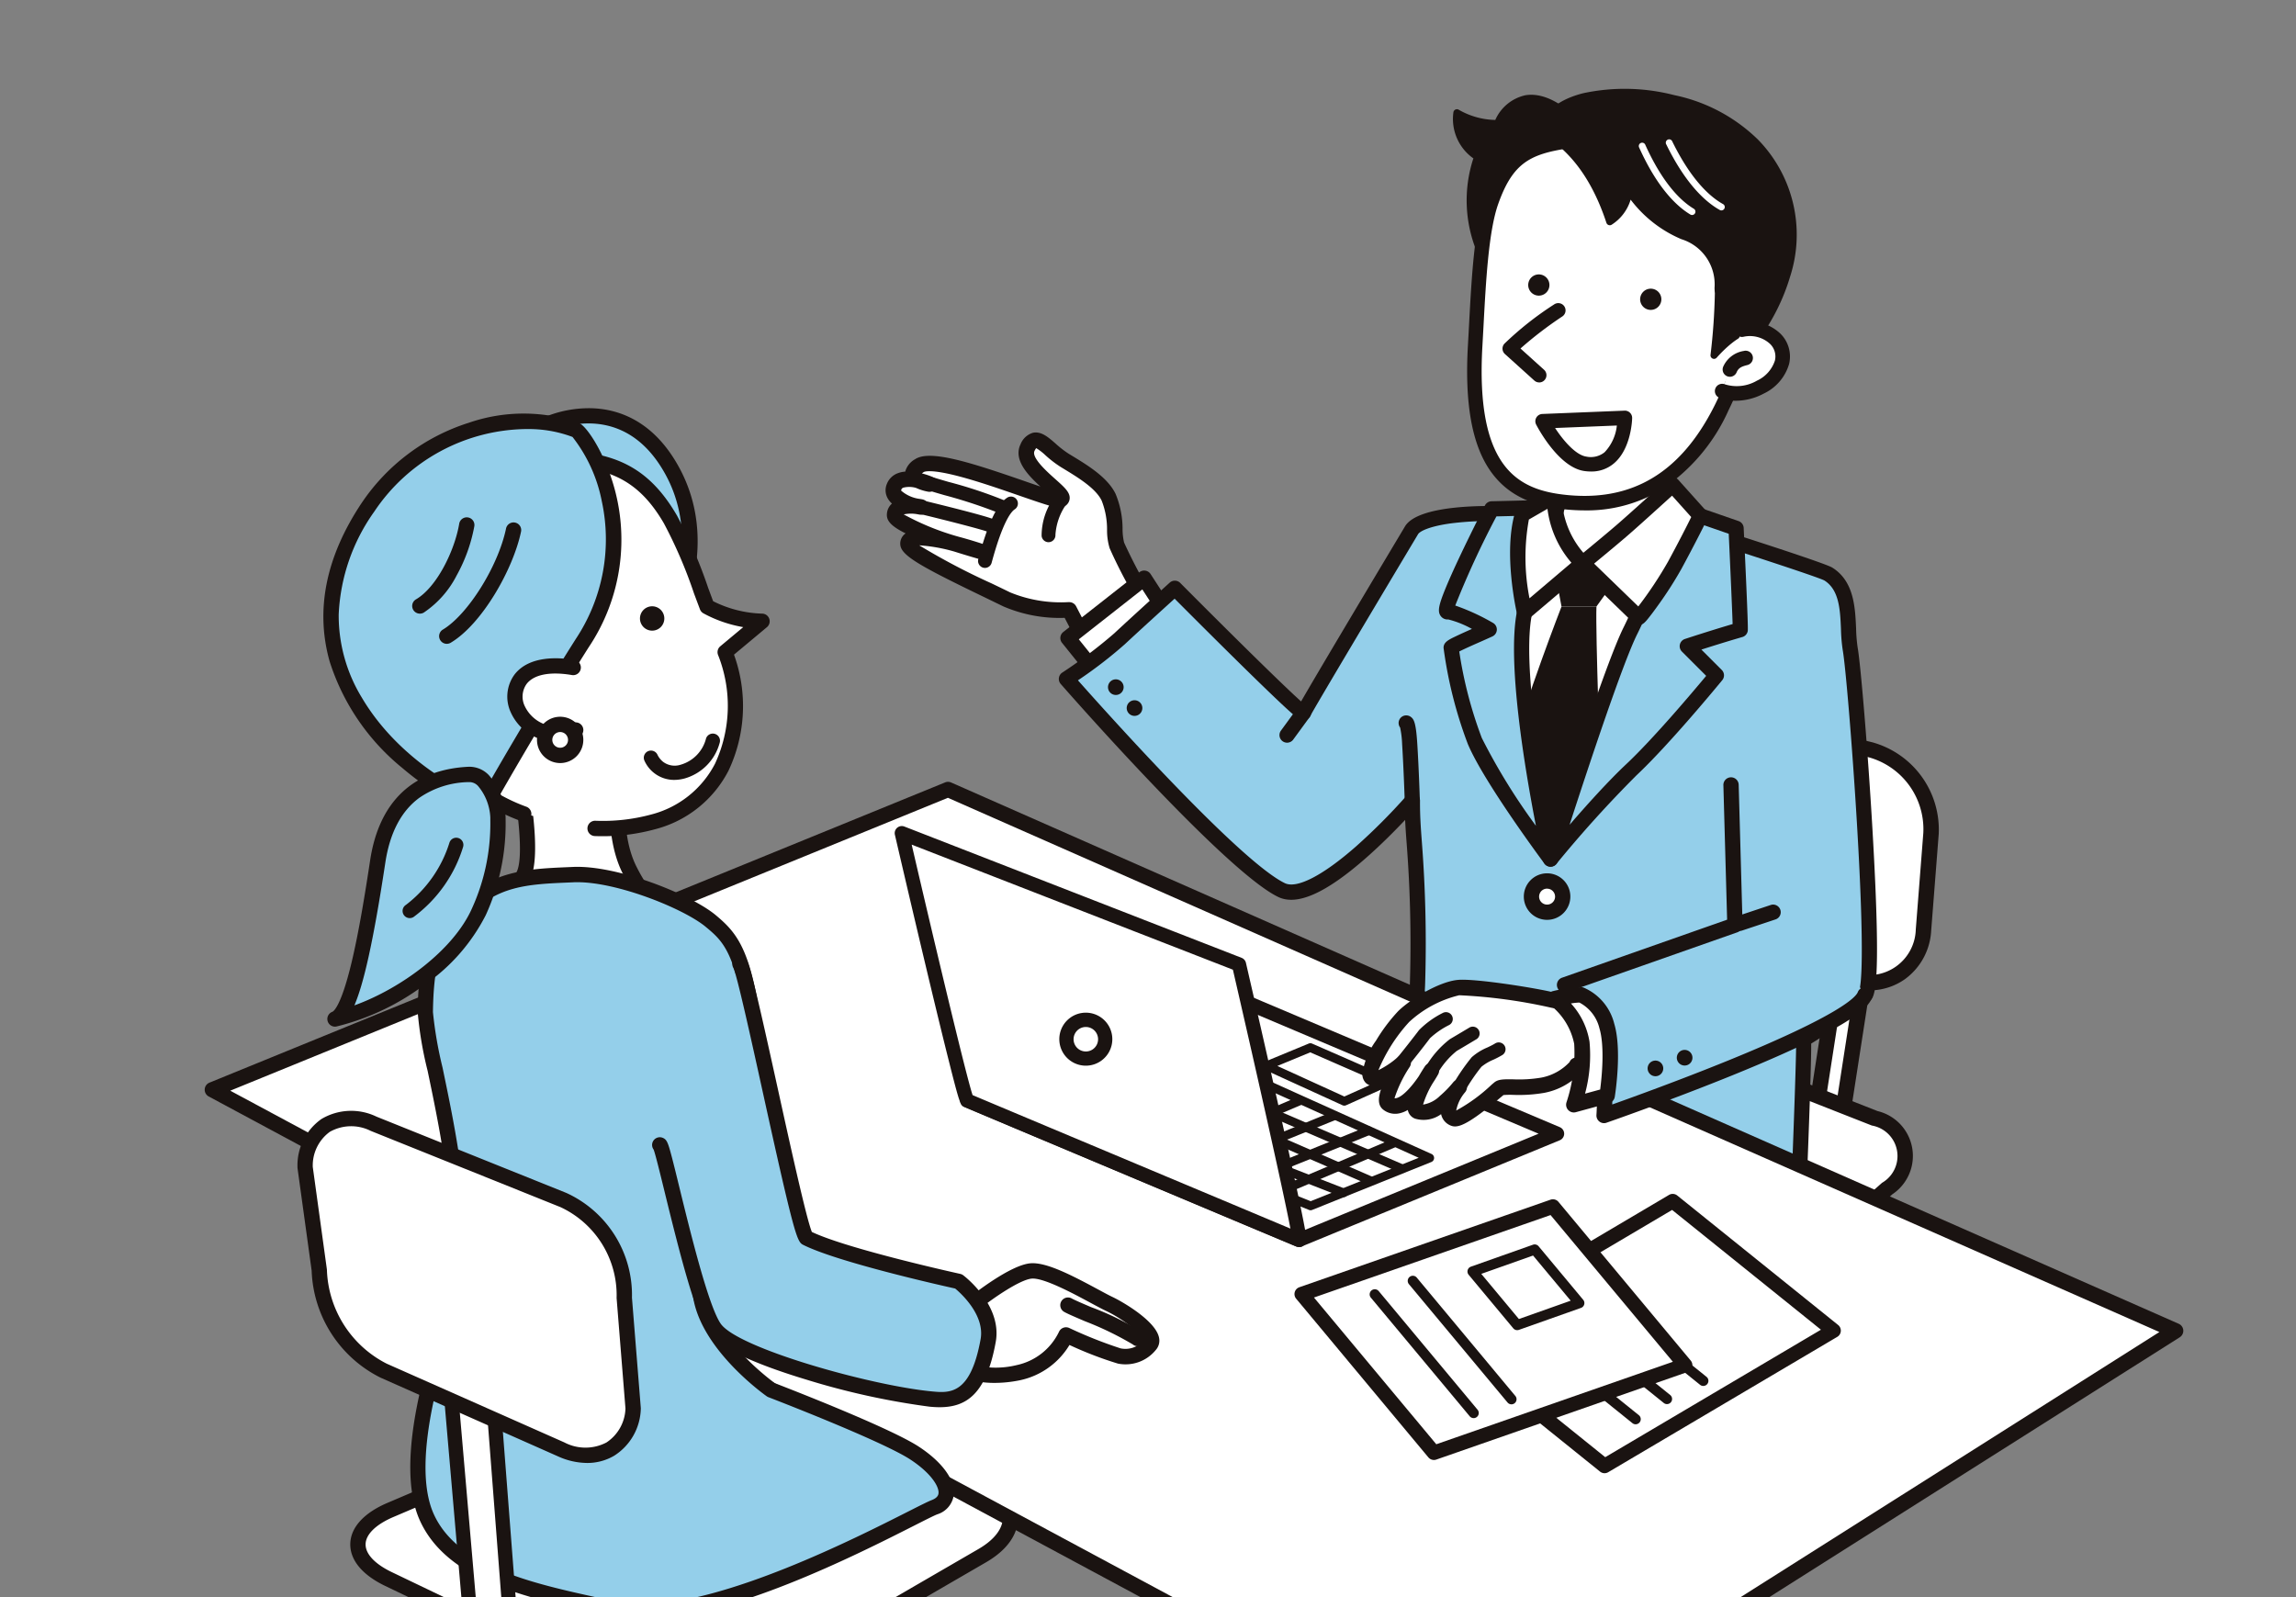 <svg xmlns="http://www.w3.org/2000/svg" xmlns:xlink="http://www.w3.org/1999/xlink" width="230" height="160" viewBox="0 0 230 160">
  <rect x="0" y="0" width="230" height="160" fill="#808080" stroke="none"/>
  <defs>
    <clipPath id="clip-path">
      <rect id="長方形_366" data-name="長方形 366" width="230" height="160" transform="translate(73 3943)" fill="#fff" stroke="#ea5252" stroke-width="1"/>
    </clipPath>
  </defs>
  <g id="img_elect_1" transform="translate(-73 -3943)" clip-path="url(#clip-path)">
    <g id="グループ_1318" data-name="グループ 1318">
      <path id="パス_19977" data-name="パス 19977" d="M195.009,1106.976c-3.932,2.28-10.54,2.518-14.684.53l-22.812-10.946c-4.144-1.988-4.055-5.1.2-6.913l26.588-11.34a21.431,21.431,0,0,1,15.307.256l16.97,7.962c4.166,1.955,4.357,5.419.425,7.7Z" transform="translate(-45.606 3004.622)" fill="#fff"/>
      <path id="パス_19978" data-name="パス 19978" d="M181.8,1104.429a16.628,16.628,0,0,1-7.031-1.418l-22.812-10.946c-2.284-1.1-3.521-2.593-3.486-4.217s1.355-3.089,3.714-4.095l26.588-11.34a22.259,22.259,0,0,1,15.934.267l16.969,7.962c3.109,1.459,3.647,3.4,3.692,4.424.044,1.011-.314,2.957-3.207,4.635l-21.993,12.752A17.221,17.221,0,0,1,181.8,1104.429Zm4.545-31.82a18.436,18.436,0,0,0-6.969,1.217l-26.588,11.34c-1.746.745-2.76,1.735-2.782,2.717s.932,1.991,2.615,2.8l22.812,10.946c3.886,1.864,10.281,1.634,13.966-.5l21.993-12.752c1.626-.943,2.493-2.093,2.444-3.24s-1.074-2.286-2.81-3.1l-16.969-7.962A18.972,18.972,0,0,0,186.344,1072.609Zm3.439,29.18h0Z" transform="translate(-40.382 3009.809)" fill="#1a1311"/>
      <path id="パス_19979" data-name="パス 19979" d="M600.526,358.351a52.326,52.326,0,0,1-5.022-8.709c-.359-.913,0-3.127-.825-4.827-.742-1.531-2.784-2.709-4.4-3.693-1.8-1.1-2.84-3.111-3.722-1.276-.982,2.042,4.5,4.875,3.261,5.222-.866.243-12.16-4.712-14.1-3.413s1.019,1.848,1.019,1.848-2.948-1.266-3.549.269,2.687,2.026,2.687,2.026-2.551-.525-2.634.752,8.614,3.7,8.614,3.7-7.44-2.525-7.272-.733c.089.95,6.013,3.643,9.88,5.534a14.086,14.086,0,0,0,6.272,1.05l2.693,5.207Z" transform="translate(-410.625 3647.997)" fill="#fff"/>
      <path id="パス_19980" data-name="パス 19980" d="M588.144,356.8a.775.775,0,0,1-.689-.419l-2.465-4.767a14.254,14.254,0,0,1-6.151-1.15c-.58-.283-1.206-.585-1.852-.9-6.464-3.114-8.358-4.182-8.46-5.262a1.234,1.234,0,0,1,.464-1.1q.033-.026.068-.05c-1.563-.766-1.916-1.329-1.876-1.934a1.5,1.5,0,0,1,.508-1.052,2.037,2.037,0,0,1-.413-.5,1.638,1.638,0,0,1-.1-1.462,1.862,1.862,0,0,1,1.041-1.058,2.59,2.59,0,0,1,.8-.181,2.04,2.04,0,0,1,.983-1.239c1.477-.99,5.485.285,10.986,2.194.521.181,1.067.37,1.57.54-1.3-1.189-2.725-2.7-1.987-4.235a1.936,1.936,0,0,1,1.245-1.153c.826-.17,1.523.436,2.26,1.079a10,10,0,0,0,1.32,1.024l.261.159c1.618.982,3.631,2.2,4.434,3.858a9.155,9.155,0,0,1,.7,3.55,5.867,5.867,0,0,0,.154,1.332,54.183,54.183,0,0,0,4.816,8.413.776.776,0,0,1-.217,1.3l-7.1,2.956A.774.774,0,0,1,588.144,356.8Zm-2.693-6.759a.776.776,0,0,1,.689.419l2.365,4.573,5.511-2.3c-.652-.956-1.476-2.337-1.791-2.871a47.022,47.022,0,0,1-2.729-5.223,6.166,6.166,0,0,1-.259-1.817,7.839,7.839,0,0,0-.542-2.956c-.6-1.243-2.4-2.333-3.842-3.209l-.263-.16a11.231,11.231,0,0,1-1.532-1.179,5.612,5.612,0,0,0-.917-.707,1.381,1.381,0,0,0-.171.284c-.323.672,1.253,2.078,2.1,2.834.971.867,1.557,1.39,1.4,2.083a.969.969,0,0,1-.724.715c-.486.137-1.191-.079-4.262-1.144-1.826-.634-4.1-1.423-6.019-1.93-2.965-.783-3.539-.478-3.594-.441-.075.05-.134.094-.18.132a7.715,7.715,0,0,1,1.073.358.776.776,0,0,1-.448,1.475,5.048,5.048,0,0,1-1.211-.379,2.419,2.419,0,0,0-1.281-.024.313.313,0,0,0-.194.192c-.03.076-.02.094,0,.12a3.5,3.5,0,0,0,1.852.814c.123.019.218.037.274.049a.776.776,0,0,1-.272,1.527c-.06-.009-.154-.024-.274-.048a3.606,3.606,0,0,0-1.343.022,25.706,25.706,0,0,0,5.513,2.241c1.326.354,2.4.716,2.449.734a.776.776,0,0,1-.457,1.482c-.015,0-1.065-.3-2.423-.729a16.535,16.535,0,0,0-3.513-.628h-.013a67.478,67.478,0,0,0,7.246,3.813c.649.312,1.278.615,1.86.9a13.324,13.324,0,0,0,5.872.974Zm10.294,2.438.005,0Z" transform="translate(-405.339 3653.282)" fill="#1a1311"/>
      <path id="パス_19981" data-name="パス 19981" d="M647.322,388.7c-1.266.844-2.3,4.695-2.583,5.745" transform="translate(-473.071 3604.759)" fill="#fff"/>
      <path id="パス_19982" data-name="パス 19982" d="M640.009,390.408a.7.7,0,0,1-.671-.875c.945-3.516,1.856-5.468,2.869-6.143a.695.695,0,1,1,.77,1.156c-.315.21-1.17,1.152-2.3,5.347A.7.7,0,0,1,640.009,390.408Z" transform="translate(-468.341 3609.488)" fill="#1a1311"/>
      <path id="パス_19983" data-name="パス 19983" d="M594.661,391.346s6.453,1.561,7.073,1.886" transform="translate(-429.409 3602.449)" fill="#fff"/>
      <path id="パス_19984" data-name="パス 19984" d="M597,389.2a.692.692,0,0,1-.322-.08c-.4-.193-3.832-1.081-6.913-1.826a.695.695,0,0,1,.327-1.351c1.533.371,6.586,1.607,7.232,1.946A.695.695,0,0,1,597,389.2Z" transform="translate(-424.68 3607.179)" fill="#1a1311"/>
      <path id="パス_19985" data-name="パス 19985" d="M603.6,373.578c.767.264,5.668,1.581,6.908,2.232" transform="translate(-437.207 3617.941)" fill="#fff"/>
      <path id="パス_19986" data-name="パス 19986" d="M605.782,371.774a.693.693,0,0,1-.322-.08,49.921,49.921,0,0,0-5.388-1.764c-.7-.2-1.2-.348-1.423-.426a.695.695,0,0,1,.452-1.314c.193.066.733.224,1.359.406a44.913,44.913,0,0,1,5.646,1.868.695.695,0,0,1-.323,1.31Z" transform="translate(-432.477 3622.671)" fill="#1a1311"/>
      <path id="パス_19987" data-name="パス 19987" d="M695.529,386.759a6.867,6.867,0,0,0-1.149,3.416" transform="translate(-516.346 3606.448)" fill="#fff"/>
      <path id="パス_19988" data-name="パス 19988" d="M689.678,386.141a.7.7,0,0,1-.692-.642,6.535,6.535,0,0,1,1.262-3.853.695.695,0,0,1,1.159.766,6.038,6.038,0,0,0-1.036,2.98.7.7,0,0,1-.639.746Z" transform="translate(-511.644 3611.177)" fill="#1a1311"/>
      <path id="パス_19989" data-name="パス 19989" d="M720.452,451.891,717.278,447l-7.632,5.993,2.8,3.485" transform="translate(-529.663 3553.927)" fill="#fff"/>
      <path id="パス_19990" data-name="パス 19990" d="M707.233,452.025a.765.765,0,0,1-.6-.286l-2.8-3.485a.767.767,0,0,1,.124-1.083l7.632-5.993a.767.767,0,0,1,1.117.186l3.174,4.893a.767.767,0,1,1-1.286.834l-2.717-4.189-6.362,5,2.317,2.881a.767.767,0,0,1-.6,1.247Z" transform="translate(-524.446 3559.145)" fill="#1a1311"/>
      <path id="パス_19991" data-name="パス 19991" d="M1296.4,747.6l-2.657-.246,2.785-17.968,2.657.246Z" transform="translate(-1038.925 3307.714)" fill="#fff"/>
      <path id="パス_19992" data-name="パス 19992" d="M1291.118,743.1c-.024,0-.048,0-.072,0l-2.657-.246a.776.776,0,0,1-.7-.891l2.785-17.968a.775.775,0,0,1,.838-.654l2.657.246a.776.776,0,0,1,.7.891l-2.785,17.968A.776.776,0,0,1,1291.118,743.1Zm-1.765-1.718,1.109.1,2.547-16.432-1.109-.1Z" transform="translate(-1033.646 3312.994)" fill="#1a1311"/>
      <path id="パス_19993" data-name="パス 19993" d="M1165.5,566.978a5.475,5.475,0,0,1-7.131,5.035l-17.713-4.776a9.212,9.212,0,0,1-6.462-8.613l.181-9.024a5.282,5.282,0,0,1,6.784-5.242l18.981,4.545a8.292,8.292,0,0,1,6.115,8.406Z" transform="translate(-899.817 3469.199)" fill="#fff"/>
      <path id="パス_19994" data-name="パス 19994" d="M1154.774,567.725a7.249,7.249,0,0,1-1.888-.257l-17.713-4.775a10.01,10.01,0,0,1-7.036-9.377l.181-9.024a6.055,6.055,0,0,1,7.74-5.981l18.981,4.545a9.078,9.078,0,0,1,6.708,9.22l-.755,9.669h0a6.414,6.414,0,0,1-2.64,4.863A6.141,6.141,0,0,1,1154.774,567.725Zm-20.4-28.067a4.439,4.439,0,0,0-2.753.9,4.734,4.734,0,0,0-1.748,3.76l-.181,9.024a8.494,8.494,0,0,0,5.889,7.848l17.713,4.775a4.7,4.7,0,0,0,6.156-4.346l.755-9.669a7.473,7.473,0,0,0-5.522-7.591L1135.7,539.82A5.7,5.7,0,0,0,1134.37,539.658Zm25.849,22.026h0Z" transform="translate(-894.538 3474.492)" fill="#1a1311"/>
      <path id="パス_19995" data-name="パス 19995" d="M999.752,847.165A12.1,12.1,0,0,1,988.3,849.14l-19.185-7.756c-3.485-1.409-3.785-4.279-.667-6.379l19.5-13.125a14.622,14.622,0,0,1,12.03-1.316l14.25,5.6c3.5,1.376,4.06,4.543,1.249,7.039Z" transform="translate(-753.432 3228.867)" fill="#fff"/>
      <path id="パス_19996" data-name="パス 19996" d="M986.764,845.345a10.825,10.825,0,0,1-4.028-.72l-19.185-7.756c-2.65-1.071-3.2-2.7-3.291-3.569s.11-2.576,2.481-4.172L982.238,816a15.459,15.459,0,0,1,12.748-1.394l14.25,5.6a4.621,4.621,0,0,1,1.48,8.34L994.99,842.511h0A12.821,12.821,0,0,1,986.764,845.345Zm3.563-29.975a13.581,13.581,0,0,0-7.222,1.92l-19.5,13.125c-1.241.835-1.9,1.828-1.8,2.724s.943,1.732,2.329,2.292l19.185,7.756a11.391,11.391,0,0,0,10.643-1.836l.515.58-.515-.58,15.725-13.958a3.1,3.1,0,0,0-1.018-5.737l-14.25-5.6A11.39,11.39,0,0,0,990.327,815.37Z" transform="translate(-748.155 3234.101)" fill="#1a1311"/>
      <path id="パス_19997" data-name="パス 19997" d="M743.1,425.194c-.023,4.423.731,5.982.519,18.169-.063,3.636-2.254,21.77-2.565,22.393s13.814,2.16,20.206,1.978a175.31,175.31,0,0,0,20.488-1.7s.666-16.5.545-16.966a45.178,45.178,0,0,0,6.142-4.413c1.4-.935-.91-31.529-1.47-34.65-.413-2.3.3-5.97-2.206-7.527-.643-.4-10.716-3.62-10.771-3.634-.945-.232-18.7-2.173-20.711-2.329-4.18-.327-9.424.166-10.262,1.594,0,0-10.685,17.866-10.815,18.255S719.3,403.911,719.3,403.911s-3.591,3.244-5.537,5.061A49.194,49.194,0,0,1,708.447,413s16.29,18.618,21.543,21.154C733.753,435.966,743.1,425.194,743.1,425.194Z" transform="translate(-528.617 3598.022)" fill="#94cfea"/>
      <path id="パス_19998" data-name="パス 19998" d="M754.953,463.384c-3.312,0-7.852-.333-11.236-.672-2.125-.213-4.081-.454-5.508-.679-2.466-.389-2.771-.616-2.98-.944a.807.807,0,0,1-.068-.747c.327-1.164,2.446-18.488,2.51-22.119a130.349,130.349,0,0,0-.322-13.81c-.063-.838-.122-1.611-.158-2.423-.958,1.016-2.36,2.439-3.917,3.808-4.032,3.543-6.91,4.822-8.8,3.91-5.331-2.574-21.116-20.573-21.785-21.338a.762.762,0,0,1,.156-1.139,48.7,48.7,0,0,0,5.218-3.942c1.929-1.8,5.51-5.037,5.546-5.069a.762.762,0,0,1,1.051.028c3.939,3.965,10.146,10.125,12.111,11.872,1.214-2.118,4.7-7.988,10.4-17.523,1.3-2.211,8.364-2.167,10.976-1.963,1.663.13,19.723,2.077,20.833,2.349.082.02,10.221,3.248,10.992,3.726,2.189,1.359,2.3,3.987,2.394,6.1a15.466,15.466,0,0,0,.16,1.94c.284,1.582,1.008,10.068,1.482,18.235.946,16.326.2,16.821-.339,17.183-.042.03-.236.19-.425.345a42.169,42.169,0,0,1-5.375,3.884c.01,2.7-.4,12.911-.548,16.547a.762.762,0,0,1-.641.722,178.008,178.008,0,0,1-20.587,1.7C755.734,463.379,755.352,463.384,754.953,463.384Zm-18.221-3.175a119.052,119.052,0,0,0,19.319,1.637,182.848,182.848,0,0,0,19.774-1.595c.253-6.326.585-15.394.529-16.182a.762.762,0,0,1,.4-.8,38.114,38.114,0,0,0,5.529-3.939c.2-.167.328-.269.414-.337.148-.455.566-2.984-.244-16.6-.475-7.976-1.154-15.895-1.421-17.384a16.438,16.438,0,0,1-.182-2.144c-.084-1.931-.17-3.928-1.667-4.865-.74-.388-9.726-3.288-10.574-3.55-1.04-.222-18.347-2.133-20.574-2.307a30.886,30.886,0,0,0-6.223.135c-2.3.31-3.172.828-3.323,1.086-4.153,6.945-10.425,17.474-10.77,18.166a.787.787,0,0,1-.537.453c-.456.106-.772-.172-1.347-.678-.367-.323-.884-.8-1.535-1.419-1.089-1.034-2.576-2.48-4.42-4.3-2.385-2.354-4.764-4.738-5.781-5.759-1.077.976-3.519,3.193-4.99,4.566a44.231,44.231,0,0,1-4.694,3.614c2.928,3.3,16.218,18.143,20.727,20.319,1.2.581,3.8-.757,7.121-3.673a60.957,60.957,0,0,0,5.08-5.095.762.762,0,0,1,1.337.5c-.008,1.56.081,2.737.193,4.227a131.684,131.684,0,0,1,.326,13.951c-.033,1.923-.639,7.668-1.195,12.4C737.649,453.636,737.075,458.344,736.731,460.21Zm-.114.547a1.209,1.209,0,0,1-.069.214A.731.731,0,0,0,736.617,460.757Zm-1.432-.468c-.005.01-.012.023-.018.039Q735.175,460.308,735.185,460.289Zm41.17-16.208a.5.5,0,0,0,.012.057C776.363,444.118,776.359,444.1,776.355,444.08Zm6.312-5.018Zm-54.933-27.579c-.006.017-.012.033-.019.05A.467.467,0,0,0,727.734,411.484Z" transform="translate(-523.433 3603.149)" fill="#1a1311"/>
      <path id="パス_19999" data-name="パス 19999" d="M1065.594,326.042s-.542,7.623,1.484,10.739,1.85,3.051,1.85,3.051-8.429,10.423-12.566,9.866c-5.4-.727-6.231-9.347-6.231-9.347s2.4.424,4.584-3.782.636-9.82.636-9.82" transform="translate(-826.526 3659.387)" fill="#fff"/>
      <path id="パス_20000" data-name="パス 20000" d="M1051.505,345.3a3.258,3.258,0,0,1-.435-.028c-2.5-.336-4.486-2.211-5.748-5.422a18.969,18.969,0,0,1-1.14-4.606.755.755,0,0,1,.237-.649.726.726,0,0,1,.645-.176,2.166,2.166,0,0,0,1.137-.307,6.842,6.842,0,0,0,2.647-3.073c2.02-3.9.593-9.214.578-9.267a.762.762,0,1,1,1.469-.4c.066.241,1.6,5.953-.694,10.373a8.175,8.175,0,0,1-3.456,3.8,4.171,4.171,0,0,1-.935.324c.344,2.025,1.614,7.377,5.464,7.895,2.621.353,8.342-5.315,11.567-9.216-.209-.362-.653-1.088-1.591-2.531-2.14-3.292-1.628-10.886-1.6-11.208a.762.762,0,0,1,1.52.108c-.005.074-.5,7.405,1.362,10.27.785,1.207,1.337,2.087,1.642,2.616.264.458.513.891.167,1.324-.011.014-.023.028-.035.041a64.853,64.853,0,0,1-4.765,5.175C1056.089,343.668,1053.455,345.3,1051.505,345.3Z" transform="translate(-821.337 3664.571)" fill="#1a1311"/>
      <path id="パス_20001" data-name="パス 20001" d="M1034.413,425.463s20.745,1.9,20.122,1.688-15.474,29.209-15.474,29.209-7.937-14.734-6.958-18.408S1035.088,426.891,1034.413,425.463Z" transform="translate(-810.735 3572.703)" fill="#fff"/>
      <path id="パス_20002" data-name="パス 20002" d="M1057.854,446.122c-.024,0-.048,0-.072,0a.762.762,0,0,1-.629-.46c-2.389-5.6-2.653-13.349-2.454-18.862.115-3.2.391-5.939.6-7.672.393-3.223.553-3.439.639-3.556a.763.763,0,0,1,1.372.532.759.759,0,0,1-.05.2,78.152,78.152,0,0,0-1.055,10.945c-.151,4.808.068,11.4,1.843,16.5.992-1.384,2.814-3.837,5.143-6.571,3.42-4.014,7.069-20.686,7.105-20.854a.762.762,0,1,1,1.489.323c-.152.7-3.77,17.216-7.434,21.519a94.746,94.746,0,0,0-5.867,7.616A.762.762,0,0,1,1057.854,446.122Zm-1.379-29.343h0Zm.743-.38c-.012.021-.025.041-.039.061A.71.71,0,0,0,1057.218,416.4Z" transform="translate(-830.463 3581.599)" fill="#1a1311"/>
      <path id="パス_20003" data-name="パス 20003" d="M1088.943,433.574l7.312.424-2.967,4.133h-3.5Z" transform="translate(-860.366 3565.631)" fill="#1a1311"/>
      <path id="パス_20004" data-name="パス 20004" d="M1060.943,469.143s-3.709,9.538-5.087,14.942l3.709,9.22,5.3-7.312s-.53-14.095-.424-16.85Z" transform="translate(-831.518 3534.619)" fill="#1a1311"/>
      <path id="パス_20005" data-name="パス 20005" d="M1105.988,405.115c.047-.215-.421-10.165-.421-10.165l-5.511-1.908s-3.364,8.749-5.077,12.176c-2.068,4.136-8,22.874-8,22.874a119.383,119.383,0,0,1,8.1-8.957c3.323-3.116,8.516-9.451,8.516-9.451l-2.921-2.921C1103.966,405.69,1105.988,405.115,1105.988,405.115Z" transform="translate(-858.657 3600.97)" fill="#94cfea"/>
      <path id="パス_20006" data-name="パス 20006" d="M1081.8,423.669a.762.762,0,0,1-.726-.992c.243-.767,5.971-18.843,8.042-22.985,1.678-3.355,5.014-12.022,5.047-12.109a.762.762,0,0,1,.96-.446l5.51,1.908a.762.762,0,0,1,.512.684c.473,10.051.431,10.24.4,10.365a.761.761,0,0,1-.536.569c-.018.005-1.561.445-4.1,1.257l2.041,2.041a.762.762,0,0,1,.05,1.022c-.213.26-5.263,6.41-8.584,9.524a119.3,119.3,0,0,0-8.032,8.884A.762.762,0,0,1,1081.8,423.669Zm13.52-34.851c-.833,2.144-3.392,8.659-4.841,11.556-1.46,2.92-4.94,13.436-6.774,19.1,1.663-1.924,3.866-4.38,5.676-6.076,2.692-2.524,6.689-7.262,8.008-8.847l-2.431-2.431a.762.762,0,0,1,.3-1.263c2.271-.742,3.957-1.251,4.779-1.494-.046-1.5-.239-5.827-.39-9.044Zm5.486,11.112h0Z" transform="translate(-853.473 3606.156)" fill="#1a1311"/>
      <path id="パス_20007" data-name="パス 20007" d="M1013.463,402.191c.889-4.361,2.473-10.527,2.473-10.527l-5.757.141s-5.347,10.409-4.417,10.315c.584-.059,2.557.867,4.168,1.766a28.917,28.917,0,0,0-3.815,1.837,42.557,42.557,0,0,0,2.367,9.326c1.558,3.739,7.591,11.842,7.591,11.842S1012.084,408.95,1013.463,402.191Z" transform="translate(-787.748 3602.172)" fill="#94cfea"/>
      <path id="パス_20008" data-name="パス 20008" d="M1010.891,422.469a.761.761,0,0,1-.611-.307c-.249-.334-6.107-8.222-7.683-12a43.056,43.056,0,0,1-2.425-9.619c0-.568.5-.81,1.267-1.175.441-.211,1.007-.465,1.575-.718a9.727,9.727,0,0,0-2.371-.95.838.838,0,0,1-.771-.365c-.3-.436-.2-1.018.437-2.6.36-.894.893-2.087,1.585-3.545,1.172-2.47,2.414-4.892,2.427-4.916a.761.761,0,0,1,.659-.413l5.757-.141a.762.762,0,0,1,.756.951c-.016.061-1.589,6.2-2.464,10.49-1.331,6.523,2.568,24.2,2.607,24.382a.762.762,0,0,1-.743.927Zm-9.145-21.558a41.894,41.894,0,0,0,2.257,8.662,61.654,61.654,0,0,0,5.422,8.8c-1.092-5.613-2.922-16.458-1.891-21.513h0c.673-3.3,1.752-7.668,2.234-9.588l-4.3.105a90.314,90.314,0,0,0-4.124,8.929,21.7,21.7,0,0,1,3.776,1.737.762.762,0,0,1-.055,1.358c-.36.164-.765.345-1.173.527C1003.2,400.228,1002.242,400.657,1001.746,400.91Zm-1.09-3.216h0Z" transform="translate(-782.565 3607.356)" fill="#1a1311"/>
      <path id="パス_20009" data-name="パス 20009" d="M1061.768,384.678l3.179-1.837a9.6,9.6,0,0,0,2.861,6.712l-5.828,4.945S1060.6,388.6,1061.768,384.678Z" transform="translate(-836.264 3609.865)" fill="#fff"/>
      <path id="パス_20010" data-name="パス 20010" d="M1056.786,390.075a.761.761,0,0,1-.742-.589c-.058-.249-1.41-6.143-.2-10.21a.762.762,0,0,1,.349-.443l3.179-1.837a.762.762,0,0,1,1.143.673,8.9,8.9,0,0,0,2.607,6.13.762.762,0,0,1-.014,1.149l-5.829,4.945A.762.762,0,0,1,1056.786,390.075Zm.439-10.078a21.138,21.138,0,0,0,.062,7.893l4.2-3.566a10.151,10.151,0,0,1-2.4-5.4Z" transform="translate(-831.071 3615.049)" fill="#1a1311"/>
      <path id="パス_20011" data-name="パス 20011" d="M1112.1,381.86l5.617,5.44a32.136,32.136,0,0,0,3.6-5.228c1.25-2.305,2.61-4.971,2.543-4.981l-2.755-3.073s-3.709,3.391-5.193,4.663S1112.1,381.86,1112.1,381.86Z" transform="translate(-880.56 3617.557)" fill="#fff"/>
      <path id="パス_20012" data-name="パス 20012" d="M1112.551,382.885a.8.8,0,0,1-.3-.065.761.761,0,0,1-.241-.158l-5.616-5.44a.761.761,0,0,1,.047-1.137c.023-.019,2.342-1.917,3.8-3.168s5.137-4.613,5.174-4.647a.762.762,0,0,1,1.081.054l2.742,3.059a.764.764,0,0,1,.13.186c.2.4.121.543-.8,2.346-.521,1.02-1.178,2.267-1.758,3.335a37.8,37.8,0,0,1-2.261,3.541c-.356.5-.7.966-.975,1.31C1113.246,382.517,1112.954,382.885,1112.551,382.885Zm-4.488-6.163,4.429,4.29a39.478,39.478,0,0,0,2.978-4.487c.994-1.832,1.945-3.683,2.323-4.469l-1.92-2.141c-1.1,1-3.5,3.182-4.642,4.161C1110.242,374.922,1108.868,376.059,1108.063,376.723Z" transform="translate(-875.376 3622.741)" fill="#1a1311"/>
      <path id="パス_20013" data-name="パス 20013" d="M1017.388,74.251a7.847,7.847,0,0,1-4.06-1.071,4.637,4.637,0,0,0,2.066,4.452c-.053.148-.106.3-.156.454-2.15,6.676,2.225,12.235,2.225,12.235l7.02-16.87S1020.021,69.091,1017.388,74.251Z" transform="translate(-794.378 3881.117)" fill="#1a1311"/>
      <path id="パス_20014" data-name="パス 20014" d="M1015.03,88.253a.356.356,0,0,1-.279-.136,14.776,14.776,0,0,1-1.973-3.71,13.512,13.512,0,0,1-.311-8.854c.023-.073.048-.147.075-.225a4.835,4.835,0,0,1-2-4.637.356.356,0,0,1,.542-.233,7.593,7.593,0,0,0,3.652,1.017A4.307,4.307,0,0,1,1017.754,69c2.307-.379,4.455,1.688,4.545,1.776a.356.356,0,0,1,.08.391l-7.02,16.87a.356.356,0,0,1-.28.216A.363.363,0,0,1,1015.03,88.253Zm-3.844-16.93a4.479,4.479,0,0,0,1.994,3.605.356.356,0,0,1,.116.4c-.06.165-.108.306-.152.441-1.7,5.278.829,9.886,1.807,11.39l6.674-16.038c-.526-.45-2.146-1.69-3.758-1.424a3.757,3.757,0,0,0-2.594,2.289.356.356,0,0,1-.307.194A8.2,8.2,0,0,1,1011.186,71.323Zm3.77.5h0Z" transform="translate(-791.946 3883.541)" fill="#1a1311"/>
      <path id="パス_20015" data-name="パス 20015" d="M1029.13,107c-1.155,3.258-1.344,9.627-1.622,14.4-.7,11.978,3.244,15.111,9.024,15.715,6.793.71,12.065-2.163,15.7-9.522,1.8-3.651,4.248-10.433,3.651-15.053s-7.75-13.041-14.755-12.147S1031.216,101.114,1029.13,107Z" transform="translate(-806.731 3856.186)" fill="#fff"/>
      <path id="パス_20016" data-name="パス 20016" d="M1033.5,132.984a19.259,19.259,0,0,1-2-.107c-3.514-.367-5.886-1.608-7.466-3.9-1.826-2.654-2.549-6.769-2.209-12.579.037-.638.073-1.305.109-1.989.243-4.541.518-9.688,1.553-12.609h0c2.061-5.814,5.013-6.17,10.9-6.881.536-.065,1.1-.133,1.691-.208,7.494-.958,14.937,7.868,15.57,12.777.64,4.959-2.038,12.057-3.721,15.469a18.628,18.628,0,0,1-6.944,8.092A14.458,14.458,0,0,1,1033.5,132.984Zm3.688-36.888a7.375,7.375,0,0,0-.931.058c-.6.076-1.162.145-1.7.21-5.777.7-7.939.959-9.7,5.92h0c-.965,2.722-1.234,7.757-1.472,12.2-.037.687-.073,1.356-.11,2-.718,12.293,3.6,14.449,8.372,14.948a17.868,17.868,0,0,0,1.857.1c5.756,0,10.056-3.031,13.109-9.219a42.454,42.454,0,0,0,2.676-7.037,20.224,20.224,0,0,0,.906-7.6c-.285-2.208-2.194-5.3-4.75-7.7C1042.025,96.754,1039.05,96.1,1037.188,96.1Zm-13.016,5.944h0Z" transform="translate(-801.774 3861.147)" fill="#1a1311"/>
      <path id="パス_20017" data-name="パス 20017" d="M1102.9,91.845s8.651-10.579.123-19.756c-5.671-6.1-19.869-6.63-21.187-1.459-.175.687,4.056,1.724,6.59,9.429a4.319,4.319,0,0,0,1.926-3.042,12.566,12.566,0,0,0,5.374,4.461c3.954,1.521,3.45,4.8,3.577,5.681s-.433,6.283-.433,6.283,2.477-2.773,3.548-2.332.482.734.482.734" transform="translate(-854.163 3885.155)" fill="#1a1311"/>
      <path id="パス_20018" data-name="パス 20018" d="M1096.43,91.36a.356.356,0,0,1-.354-.392,61.249,61.249,0,0,0,.435-6.2c-.02-.139-.025-.307-.033-.52a4.731,4.731,0,0,0-3.319-4.879,12.469,12.469,0,0,1-5.085-3.961,4.5,4.5,0,0,1-1.919,2.522.356.356,0,0,1-.507-.2c-1.807-5.492-4.468-7.514-5.747-8.485-.6-.453-.956-.726-.85-1.143.4-1.587,1.88-2.748,4.267-3.356a19.831,19.831,0,0,1,9.129.192,16.859,16.859,0,0,1,8.4,4.469,13.633,13.633,0,0,1,3.218,13.66,20.5,20.5,0,0,1-3.11,6.283.663.663,0,0,1-.333.373.356.356,0,0,1-.434-.544l0-.005a2.007,2.007,0,0,0-.346-.175c-.4-.166-1.721.643-3.148,2.24A.356.356,0,0,1,1096.43,91.36Zm-8.516-17.136a.356.356,0,0,1,.3.164,12.3,12.3,0,0,0,5.2,4.321,5.478,5.478,0,0,1,3.775,5.519c.006.184.012.343.026.444a47.648,47.648,0,0,1-.331,5.355c.2-.2.438-.413.687-.624,1.125-.953,1.956-1.3,2.542-1.058a2.587,2.587,0,0,1,.5.26,20.129,20.129,0,0,0,2.772-5.755,12.767,12.767,0,0,0-3.062-12.956c-3.872-4.167-11.976-5.693-16.828-4.456-1.457.371-3.276,1.153-3.735,2.772a5.086,5.086,0,0,0,.572.471c1.3.988,3.967,3.014,5.838,8.375a4.158,4.158,0,0,0,1.392-2.537.355.355,0,0,1,.28-.288A.348.348,0,0,1,1087.914,74.224Z" transform="translate(-851.726 3887.593)" fill="#1a1311"/>
      <path id="パス_20019" data-name="パス 20019" d="M1089.029,321.658s-.105,5.171-3.978,4.595c-2.216-.33-4.263-4.263-4.263-4.263Z" transform="translate(-853.256 3663.209)" fill="#fff"/>
      <path id="パス_20020" data-name="パス 20020" d="M1080.68,322.066a4.726,4.726,0,0,1-.7-.053c-2.511-.374-4.575-4.211-4.8-4.647a.729.729,0,0,1,.617-1.065l8.24-.332a.729.729,0,0,1,.758.743c0,.125-.082,3.067-1.822,4.537A3.452,3.452,0,0,1,1080.68,322.066Zm-3.605-4.358c.838,1.281,2.076,2.707,3.123,2.863a2.193,2.193,0,0,0,1.836-.435,4.565,4.565,0,0,0,1.229-2.677Z" transform="translate(-848.296 3668.17)" fill="#1a1311"/>
      <path id="パス_20021" data-name="パス 20021" d="M1223.113,252.112c2.366-.473,4.515,1.159,4.031,3.265s-3.693,3.765-5.991,2.886" transform="translate(-975.638 3723.917)" fill="#fff"/>
      <path id="パス_20022" data-name="パス 20022" d="M1217.56,254.279a4.561,4.561,0,0,1-1.629-.287.729.729,0,0,1,.521-1.362,4.012,4.012,0,0,0,3.229-.366,3.362,3.362,0,0,0,1.792-2,1.746,1.746,0,0,0-.474-1.671,2.967,2.967,0,0,0-2.7-.716.729.729,0,0,1-.286-1.429,4.434,4.434,0,0,1,4.035,1.129,3.22,3.22,0,0,1,.85,3.014,4.745,4.745,0,0,1-2.527,2.962A6.027,6.027,0,0,1,1217.56,254.279Z" transform="translate(-970.676 3728.869)" fill="#1a1311"/>
      <path id="パス_20023" data-name="パス 20023" d="M1059.955,237.693a31.787,31.787,0,0,0-4.839,3.815l2.947,2.658" transform="translate(-830.873 3736.417)" fill="#fff"/>
      <path id="パス_20024" data-name="パス 20024" d="M1053.1,239.935a.726.726,0,0,1-.488-.188l-2.947-2.658a.729.729,0,0,1-.04-1.044,32.272,32.272,0,0,1,4.959-3.917.729.729,0,1,1,.815,1.208,38.162,38.162,0,0,0-4.174,3.2l2.362,2.131a.729.729,0,0,1-.489,1.27Z" transform="translate(-825.912 3741.377)" fill="#1a1311"/>
      <path id="パス_20025" data-name="パス 20025" d="M1159.136,221.493a1.063,1.063,0,1,1-1.219-.88A1.063,1.063,0,0,1,1159.136,221.493Z" transform="translate(-919.724 3751.321)" fill="#1a1311"/>
      <path id="パス_20026" data-name="パス 20026" d="M1071.618,210.339a1.063,1.063,0,1,1-1.219-.881A1.063,1.063,0,0,1,1071.618,210.339Z" transform="translate(-843.418 3761.046)" fill="#1a1311"/>
      <path id="パス_20027" data-name="パス 20027" d="M1227.22,275.98a1.986,1.986,0,0,1,1.555-1.149" transform="translate(-980.928 3704.037)" fill="#fff"/>
      <path id="パス_20028" data-name="パス 20028" d="M1222.258,271.748a.729.729,0,0,1-.672-1.009,2.71,2.71,0,0,1,2.051-1.576.729.729,0,1,1,.353,1.414c-.573.143-.877.288-1.059.722A.729.729,0,0,1,1222.258,271.748Z" transform="translate(-975.966 3708.998)" fill="#1a1311"/>
      <path id="パス_20029" data-name="パス 20029" d="M1182.779,111.157a.333.333,0,0,1-.163-.042c-1.344-.746-3.364-2.491-5.362-6.563a.337.337,0,1,1,.6-.3c1.921,3.916,3.825,5.571,5.084,6.271a.337.337,0,0,1-.164.631Z" transform="translate(-937.333 3852.923)" fill="#fff"/>
      <path id="パス_20030" data-name="パス 20030" d="M1161.272,113.577a.335.335,0,0,1-.173-.048c-1.318-.79-3.28-2.6-5.141-6.737a.337.337,0,0,1,.614-.276c1.79,3.977,3.639,5.695,4.874,6.436a.337.337,0,0,1-.173.625Z" transform="translate(-918.769 3850.962)" fill="#fff"/>
      <path id="パス_20031" data-name="パス 20031" d="M40.626,642.283,114.32,612.2,237.3,666.434l-69.658,44.1Z" transform="translate(53.646 3409.887)" fill="#fff"/>
      <path id="パス_20032" data-name="パス 20032" d="M162.423,706.084a.764.764,0,0,1-.363-.091L35.045,637.741a.767.767,0,0,1,.073-1.385l73.694-30.079a.766.766,0,0,1,.6.008l122.979,54.23a.767.767,0,0,1,.1,1.349l-69.658,44.1A.765.765,0,0,1,162.423,706.084ZM37.2,637.161l125.187,67.27,68.065-43.092L109.091,607.82Z" transform="translate(58.864 3415.104)" fill="#1a1311"/>
      <path id="パス_20033" data-name="パス 20033" d="M1042.472,947.087l-22.942,13.557-16.117-12.973,22.942-13.557Z" transform="translate(-785.794 3129.218)" fill="#fff"/>
      <path id="パス_20034" data-name="パス 20034" d="M1014.6,956.435a.724.724,0,0,1-.455-.16L998.025,943.3a.725.725,0,0,1,.086-1.189l22.942-13.557a.725.725,0,0,1,.823.059l16.117,12.973a.725.725,0,0,1-.086,1.189l-22.942,13.557A.723.723,0,0,1,1014.6,956.435Zm-14.847-13.607,14.91,12,21.608-12.769-14.91-12Z" transform="translate(-780.86 3134.152)" fill="#1a1311"/>
      <line id="線_19" data-name="線 19" x1="12.035" y1="9.688" transform="translate(224.815 4075.485)" fill="#fff"/>
      <path id="パス_20035" data-name="パス 20035" d="M1068.129,1035.686a.51.51,0,0,1-.321-.113l-12.036-9.688a.513.513,0,0,1,.643-.8l12.035,9.688a.513.513,0,0,1-.322.912Z" transform="translate(-831.279 3050)" fill="#1a1311"/>
      <line id="線_20" data-name="線 20" x1="12.035" y1="9.688" transform="translate(227.954 4073.462)" fill="#fff"/>
      <path id="パス_20036" data-name="パス 20036" d="M1092.63,1019.9a.51.51,0,0,1-.321-.113l-12.036-9.688a.513.513,0,0,1,.643-.8l12.035,9.688a.513.513,0,0,1-.322.912Z" transform="translate(-852.641 3063.764)" fill="#1a1311"/>
      <line id="線_21" data-name="線 21" x1="12.035" y1="9.688" transform="translate(231.591 4071.644)" fill="#fff"/>
      <path id="パス_20037" data-name="パス 20037" d="M1121.015,1005.707a.511.511,0,0,1-.321-.113l-12.035-9.688a.513.513,0,0,1,.643-.8l12.036,9.688a.513.513,0,0,1-.322.912Z" transform="translate(-877.389 3076.138)" fill="#1a1311"/>
      <path id="パス_20038" data-name="パス 20038" d="M930.821,954.213l-25.163,8.771L892.412,947.09l25.163-8.771Z" transform="translate(-689.014 3125.552)" fill="#fff"/>
      <path id="パス_20039" data-name="パス 20039" d="M900.724,958.775a.725.725,0,0,1-.557-.261l-13.245-15.895a.725.725,0,0,1,.318-1.149L912.4,932.7a.725.725,0,0,1,.8.22l13.245,15.894a.725.725,0,0,1-.319,1.149l-25.163,8.771A.722.722,0,0,1,900.724,958.775ZM888.705,942.5l12.254,14.7,23.7-8.261-12.254-14.7Z" transform="translate(-684.08 3130.486)" fill="#1a1311"/>
      <path id="パス_20040" data-name="パス 20040" d="M1036.714,977.3l-6.219,2.2-4.47-5.364,6.219-2.2Z" transform="translate(-805.51 3096.24)" fill="#fff"/>
      <path id="パス_20041" data-name="パス 20041" d="M1027.006,976.526a.513.513,0,0,1-.394-.184l-4.47-5.364a.513.513,0,0,1,.223-.811l6.219-2.2a.512.512,0,0,1,.565.155l4.469,5.364a.513.513,0,0,1-.223.811l-6.219,2.2A.512.512,0,0,1,1027.006,976.526Zm-3.6-5.639,3.77,4.524,5.188-1.837-3.77-4.524Z" transform="translate(-802.021 3099.729)" fill="#1a1311"/>
      <line id="線_22" data-name="線 22" x1="9.891" y1="11.869" transform="translate(210.73 4072.683)" fill="#fff"/>
      <path id="パス_20042" data-name="パス 20042" d="M956.042,1016a.512.512,0,0,1-.394-.184l-9.891-11.869a.513.513,0,1,1,.788-.656l9.891,11.869a.513.513,0,0,1-.394.841Z" transform="translate(-735.421 3069.067)" fill="#1a1311"/>
      <line id="線_23" data-name="線 23" x1="9.891" y1="11.869" transform="translate(214.518 4071.304)" fill="#fff"/>
      <path id="パス_20043" data-name="パス 20043" d="M985.611,1005.235a.512.512,0,0,1-.394-.184l-9.891-11.869a.513.513,0,0,1,.788-.656L986,1004.395a.512.512,0,0,1-.394.841Z" transform="translate(-761.201 3078.451)" fill="#1a1311"/>
      <path id="パス_20044" data-name="パス 20044" d="M664.116,796.706l25.845-10.639-33.13-14.011-25.956,10.681S664.906,797.074,664.116,796.706Z" transform="translate(-460.983 3270.514)" fill="#fff"/>
      <path id="パス_20045" data-name="パス 20045" d="M659.314,792.581a1.018,1.018,0,0,1-.382-.083l-.283-.117-1.059-.441c-.91-.38-2.21-.925-3.77-1.58-3.118-1.309-7.275-3.057-11.431-4.806-8.312-3.5-16.623-7-16.623-7a.711.711,0,0,1,.005-1.312l25.956-10.681a.711.711,0,0,1,.547,0l33.13,14.011a.71.71,0,0,1-.006,1.311l-25.719,10.587A.656.656,0,0,1,659.314,792.581Zm-.332-.066h0Zm-31.093-14.606c10.913,4.6,28.979,12.2,31.388,13.2l24-9.882L651.992,767.99Z" transform="translate(-456.149 3275.349)" fill="#1a1311"/>
      <path id="パス_20046" data-name="パス 20046" d="M686.224,814.327l27.31,10.934,11.935-4.8L699.407,808.72Z" transform="translate(-509.241 3238.547)" fill="#fff"/>
      <path id="パス_20047" data-name="パス 20047" d="M710.561,822.725a.436.436,0,0,1-.162-.031l-27.31-10.934a.437.437,0,0,1-.009-.808l13.183-5.606a.438.438,0,0,1,.35,0l26.062,11.743a.437.437,0,0,1-.017.8l-11.935,4.8A.437.437,0,0,1,710.561,822.725ZM684.4,811.342l26.165,10.475,10.821-4.349-24.953-11.243Z" transform="translate(-506.268 3241.519)" fill="#1a1311"/>
      <line id="線_24" data-name="線 24" x2="25.494" y2="11.099" transform="translate(184.71 4050.146)" fill="#fff"/>
      <path id="パス_20048" data-name="パス 20048" d="M769.063,839.754a.437.437,0,0,1-.174-.036l-25.494-11.1a.437.437,0,1,1,.349-.8l25.494,11.1a.437.437,0,0,1-.175.838Z" transform="translate(-558.859 3221.928)" fill="#1a1311"/>
      <line id="線_25" data-name="線 25" x2="27.275" y2="10.607" transform="translate(180.316 4051.889)" fill="#fff"/>
      <path id="パス_20049" data-name="パス 20049" d="M736.544,852.865a.438.438,0,0,1-.158-.03l-27.274-10.607a.437.437,0,0,1,.317-.815L736.7,852.021a.437.437,0,0,1-.158.844Z" transform="translate(-528.954 3210.068)" fill="#1a1311"/>
      <line id="線_26" data-name="線 26" x1="11.705" y2="4.962" transform="translate(200.81 4057.571)" fill="#fff"/>
      <path id="パス_20050" data-name="パス 20050" d="M869.234,891.57a.437.437,0,0,1-.171-.839l11.705-4.962a.437.437,0,1,1,.341.8L869.4,891.535A.436.436,0,0,1,869.234,891.57Z" transform="translate(-668.424 3171.4)" fill="#1a1311"/>
      <line id="線_27" data-name="線 27" x1="12.387" y2="5" transform="translate(197.704 4056.283)" fill="#fff"/>
      <path id="パス_20051" data-name="パス 20051" d="M844.988,881.556a.437.437,0,0,1-.164-.842l12.387-5a.437.437,0,1,1,.327.81l-12.387,5A.436.436,0,0,1,844.988,881.556Z" transform="translate(-647.284 3180.164)" fill="#1a1311"/>
      <line id="線_28" data-name="線 28" x2="25.532" y2="10.986" transform="translate(187.892 4049.085)" fill="#fff"/>
      <path id="パス_20052" data-name="パス 20052" d="M793.938,831.362a.439.439,0,0,1-.172-.036l-25.532-10.986a.437.437,0,0,1,.345-.8l25.532,10.986a.437.437,0,0,1-.173.838Z" transform="translate(-580.514 3229.146)" fill="#1a1311"/>
      <line id="線_29" data-name="線 29" x1="12.69" y2="5.152" transform="translate(193.991 4054.768)" fill="#fff"/>
      <path id="パス_20053" data-name="パス 20053" d="M816.011,869.881a.437.437,0,0,1-.164-.842l12.69-5.152a.437.437,0,0,1,.329.81l-12.69,5.152A.438.438,0,0,1,816.011,869.881Z" transform="translate(-622.02 3190.476)" fill="#1a1311"/>
      <line id="線_30" data-name="線 30" x1="12.274" y2="5.228" transform="translate(190.999 4053.252)" fill="#fff"/>
      <path id="パス_20054" data-name="パス 20054" d="M792.653,858.129a.437.437,0,0,1-.171-.839l12.274-5.227a.437.437,0,0,1,.342.8l-12.273,5.228A.436.436,0,0,1,792.653,858.129Z" transform="translate(-601.654 3200.788)" fill="#1a1311"/>
      <line id="線_31" data-name="線 31" x1="12.614" y2="5.266" transform="translate(187.248 4051.737)" fill="#fff"/>
      <path id="パス_20055" data-name="パス 20055" d="M763.38,846.34a.437.437,0,0,1-.168-.84l12.614-5.266a.437.437,0,1,1,.337.806l-12.615,5.266A.436.436,0,0,1,763.38,846.34Z" transform="translate(-576.131 3211.1)" fill="#1a1311"/>
      <line id="線_32" data-name="線 32" x1="12.842" y2="5.303" transform="translate(183.612 4050.222)" fill="#fff"/>
      <path id="パス_20056" data-name="パス 20056" d="M734.994,834.549a.437.437,0,0,1-.167-.841l12.842-5.3a.437.437,0,0,1,.334.808l-12.842,5.3A.436.436,0,0,1,734.994,834.549Z" transform="translate(-551.382 3221.413)" fill="#1a1311"/>
      <line id="線_33" data-name="線 33" x1="12.652" y2="5.417" transform="translate(180.392 4048.707)" fill="#fff"/>
      <path id="パス_20057" data-name="パス 20057" d="M709.862,822.835a.437.437,0,0,1-.172-.839l12.652-5.417a.437.437,0,0,1,.344.8L710.033,822.8A.435.435,0,0,1,709.862,822.835Z" transform="translate(-529.47 3231.725)" fill="#1a1311"/>
      <path id="パス_20058" data-name="パス 20058" d="M872.62,819.422l4.394-1.97-7.8-3.409-4.394,1.818Z" transform="translate(-664.953 3233.906)" fill="#fff"/>
      <path id="パス_20059" data-name="パス 20059" d="M869.646,816.885a.437.437,0,0,1-.181-.039l-7.8-3.561a.437.437,0,0,1,.014-.8l4.394-1.818a.436.436,0,0,1,.342,0l7.8,3.409a.437.437,0,0,1,0,.8l-4.394,1.97A.439.439,0,0,1,869.646,816.885Zm-6.708-3.978,6.71,3.062,3.313-1.485-6.729-2.94Z" transform="translate(-661.979 3236.88)" fill="#1a1311"/>
      <path id="パス_20060" data-name="パス 20060" d="M579.662,646.357l33.781,13.153s6.416,27.786,6.021,27.6-32.846-13.786-33.241-13.969S579.662,646.357,579.662,646.357Z" transform="translate(-416.332 3380.109)" fill="#fff"/>
      <path id="パス_20061" data-name="パス 20061" d="M614.63,682.987a.714.714,0,0,1-.3-.066c-.284-.128-8.581-3.61-16.6-6.978-10.221-4.29-16.441-6.9-16.636-6.992-.384-.179-.443-.206-1.581-4.734-.561-2.232-1.315-5.33-2.239-9.207-1.573-6.6-3.118-13.261-3.133-13.328a.711.711,0,0,1,.95-.823l33.781,13.153a.71.71,0,0,1,.434.5c.016.068,1.6,6.922,3.124,13.716.9,3.992,1.6,7.183,2.088,9.485.291,1.37.508,2.438.647,3.175.235,1.25.306,1.628-.075,1.937A.721.721,0,0,1,614.63,682.987Zm-32.706-15.223c1.44.611,9.009,3.788,16.35,6.869,7.764,3.259,13.223,5.55,15.489,6.505-.736-3.891-3.669-16.861-5.763-25.938l-32.177-12.528C578.076,652.364,581.276,665.83,581.924,667.764Z" transform="translate(-411.496 3384.944)" fill="#1a1311"/>
      <circle id="楕円形_22" data-name="楕円形 22" cx="1.937" cy="1.937" r="1.937" transform="translate(179.448 4048.552) rotate(-76.75)" fill="#fff"/>
      <path id="パス_20062" data-name="パス 20062" d="M705.619,792.131a2.655,2.655,0,1,1,.909-.162A2.64,2.64,0,0,1,705.619,792.131Zm0-3.876a1.227,1.227,0,1,0,1.11,1.744h0a1.227,1.227,0,0,0-1.11-1.744Z" transform="translate(-523.844 3257.629)" fill="#1a1311"/>
      <path id="パス_20063" data-name="パス 20063" d="M967.933,768.533a23.157,23.157,0,0,1-3.767-.235,52.366,52.366,0,0,0-9.417-1.256,12.074,12.074,0,0,0-5.494,2.9c-1.308,1.282-3.95,5.389-3.244,6.1s3.191-1.465,3.191-1.465-2.223,3.542-1.517,4.081c1.779,1.36,4.342-3.3,4.342-3.3s-2.4,3.672-1.36,4.081c1.727.68,4.159-2.433,4.159-2.433s-2.014,2.537-.549,3.139c.747.307,4.159-2.695,4.552-3.008s2.3.079,4.342-.314a5.562,5.562,0,0,0,3.4-1.988c.078-.235,4.578.052,4.343.052S973.113,770.574,967.933,768.533Z" transform="translate(-735.643 3274.899)" fill="#fff"/>
      <path id="パス_20064" data-name="パス 20064" d="M949.119,775.678a1.071,1.071,0,0,1-.415-.082,1.572,1.572,0,0,1-.958-1.067c-.007-.027-.014-.055-.019-.082a2.967,2.967,0,0,1-2.623.446,1.153,1.153,0,0,1-.683-.739,1.251,1.251,0,0,1-.032-.126,2.8,2.8,0,0,1-.84.337,1.929,1.929,0,0,1-1.613-.363c-.667-.51-.48-1.467-.071-2.456a1.545,1.545,0,0,1-1.681-.227,1.25,1.25,0,0,1-.345-.926,7.559,7.559,0,0,1,1.364-3.306,17.316,17.316,0,0,1,2.23-2.966c1.205-1.181,4.057-2.94,5.963-3.122,1.775-.17,8.26.881,9.7,1.28a10.031,10.031,0,0,0,2.63.179,3.314,3.314,0,0,1,1.213.082h0c2.091.824,3.344,2.1,3.725,3.806a6.228,6.228,0,0,1-.224,3.157l-.02.067a.784.784,0,0,1-.916.813c-.511-.045-2.94-.169-3.746-.126a6.738,6.738,0,0,1-3.717,2.059,15.044,15.044,0,0,1-3.1.2,8.432,8.432,0,0,0-.97.018l-.17.143C951.027,775.01,949.846,775.678,949.119,775.678Zm1.02-3.436a4.007,4.007,0,0,0-.9,1.844,16.885,16.885,0,0,0,3.558-2.6c.128-.108.222-.187.271-.227.4-.32.96-.312,1.891-.3a13.553,13.553,0,0,0,2.79-.17,5.2,5.2,0,0,0,2.843-1.556c.247-.582.9-.585,2.9-.512.341.012,1,.042,1.532.073.428-1.636.412-3.582-2.6-4.792-.122-.01-.421,0-.666,0a11.193,11.193,0,0,1-3.08-.235,52.137,52.137,0,0,0-9.136-1.231,11.239,11.239,0,0,0-5.024,2.686,16.509,16.509,0,0,0-3.07,4.818,8.885,8.885,0,0,0,1.964-1.326.776.776,0,0,1,1.168,1,12.92,12.92,0,0,0-1.522,3.137.458.458,0,0,0,.171-.008c.662-.139,1.581-1.189,2.271-2.208.208-.361.417-.694.6-.974a.776.776,0,0,1,1.329.8c-.012.023-.209.378-.529.865a9.216,9.216,0,0,0-.978,2.163,3.076,3.076,0,0,0,1.678-.862,10.482,10.482,0,0,0,1.332-1.363l.009-.011a.776.776,0,0,1,1.219.96Zm11.89-2.428a.832.832,0,0,1-.042.1A.756.756,0,0,0,962.03,769.815Zm-1.423-.6h0Z" transform="translate(-730.365 3280.169)" fill="#1a1311"/>
      <path id="パス_20065" data-name="パス 20065" d="M1015.626,819.135a21.132,21.132,0,0,1,1.727-2.511,12.319,12.319,0,0,1,2.224-1.282" transform="translate(-796.442 3232.773)" fill="#fff"/>
      <path id="パス_20066" data-name="パス 20066" d="M1010.973,815.166a.684.684,0,0,1-.585-1.035,20.443,20.443,0,0,1,1.829-2.643,5.626,5.626,0,0,1,1.584-.984c.282-.135.549-.263.765-.4a.683.683,0,1,1,.717,1.164,9.844,9.844,0,0,1-.89.465,4.731,4.731,0,0,0-1.208.718,19.2,19.2,0,0,0-1.624,2.38A.683.683,0,0,1,1010.973,815.166Z" transform="translate(-791.79 3237.426)" fill="#1a1311"/>
      <path id="パス_20067" data-name="パス 20067" d="M993.777,806.8a9.822,9.822,0,0,1,2.2-2.564c.89-.523,1.936-1.151,1.936-1.151" transform="translate(-777.392 3243.456)" fill="#fff"/>
      <path id="パス_20068" data-name="パス 20068" d="M989.125,802.837a.684.684,0,0,1-.568-1.063,9.5,9.5,0,0,1,2.42-2.774c.876-.516,1.92-1.142,1.931-1.148a.683.683,0,1,1,.7,1.172c-.011.006-1.059.635-1.941,1.154a8.023,8.023,0,0,0-1.975,2.353A.683.683,0,0,1,989.125,802.837Z" transform="translate(-772.741 3248.107)" fill="#1a1311"/>
      <path id="パス_20069" data-name="パス 20069" d="M968.458,796.417c.785-.942,2.093-2.616,2.564-3.244a9.175,9.175,0,0,1,2.145-1.517" transform="translate(-755.317 3253.425)" fill="#fff"/>
      <path id="パス_20070" data-name="パス 20070" d="M963.806,792.449a.684.684,0,0,1-.525-1.121c.8-.964,2.1-2.63,2.542-3.216a9.034,9.034,0,0,1,2.371-1.711.683.683,0,0,1,.641,1.207,8.148,8.148,0,0,0-1.919,1.324c-.447.6-1.768,2.291-2.585,3.271A.682.682,0,0,1,963.806,792.449Z" transform="translate(-750.666 3258.077)" fill="#1a1311"/>
      <path id="パス_20071" data-name="パス 20071" d="M1075.178,685.309a1.564,1.564,0,1,1-1.564-1.564A1.564,1.564,0,0,1,1075.178,685.309Z" transform="translate(-845.637 3347.511)" fill="#fff"/>
      <path id="パス_20072" data-name="パス 20072" d="M1068.4,682.423a2.331,2.331,0,1,1,2.33-2.331A2.333,2.333,0,0,1,1068.4,682.423Zm0-3.128a.8.8,0,1,0,.8.8A.8.8,0,0,0,1068.4,679.3Z" transform="translate(-840.421 3352.728)" fill="#1a1311"/>
      <path id="パス_20073" data-name="パス 20073" d="M1114.6,608.838l.389,14.016-17.066,6s1.364,2.121,2.879,4.849,1.08,8.229,1.08,8.229,24.764-8.585,26.128-12.07" transform="translate(-868.199 3412.821)" fill="#94cfea"/>
      <path id="パス_20074" data-name="パス 20074" d="M1096.669,637.478a.767.767,0,0,1-.764-.827c0-.053.4-5.305-.986-7.8-1.485-2.672-2.84-4.786-2.854-4.807a.767.767,0,0,1,.391-1.138l16.539-5.813-.374-13.457a.767.767,0,1,1,1.533-.043l.389,14.016a.767.767,0,0,1-.512.745l-16.162,5.681c.539.872,1.439,2.359,2.39,4.071,1.181,2.126,1.271,5.672,1.228,7.5,2.044-.727,6.724-2.421,11.451-4.339,11.518-4.675,12.973-6.47,13.145-6.909a.767.767,0,1,1,1.428.559c-.267.683-1.08,1.728-5.021,3.758-2.244,1.156-5.265,2.507-8.98,4.014-6.307,2.56-12.528,4.721-12.59,4.742A.764.764,0,0,1,1096.669,637.478Z" transform="translate(-862.982 3418.041)" fill="#1a1311"/>
      <path id="パス_20075" data-name="パス 20075" d="M1092.811,772.777a14.514,14.514,0,0,0-2.652.379,7.3,7.3,0,0,1,2.727,4.419,16.323,16.323,0,0,1-.8,6.2l3.334-.909s.725-4.486-.032-6.986A4.566,4.566,0,0,0,1092.811,772.777Z" transform="translate(-861.427 3269.893)" fill="#fff"/>
      <path id="パス_20076" data-name="パス 20076" d="M1086.812,779.285a.776.776,0,0,1-.734-1.025,15.634,15.634,0,0,0,.768-5.847,6.561,6.561,0,0,0-2.414-3.9.776.776,0,0,1,.287-1.385,13.12,13.12,0,0,1,2.916-.391.783.783,0,0,1,.149.034,5.331,5.331,0,0,1,3.073,3.617c.8,2.642.086,7.144.055,7.334a.776.776,0,0,1-.562.625l-3.334.909A.778.778,0,0,1,1086.812,779.285Zm-.289-10.919a7.419,7.419,0,0,1,1.859,3.834,14.793,14.793,0,0,1-.449,5.2l1.516-.414c.156-1.2.478-4.311-.078-6.147a3.939,3.939,0,0,0-2.008-2.565A6.509,6.509,0,0,0,1086.523,768.365Z" transform="translate(-856.153 3275.162)" fill="#1a1311"/>
      <line id="線_34" data-name="線 34" y1="1.125" x2="3.374" transform="translate(247.27 4034.377)" fill="#ffaf00"/>
      <path id="パス_20077" data-name="パス 20077" d="M1229.668,704.811a.762.762,0,0,1-.241-1.485l3.374-1.125a.762.762,0,0,1,.482,1.445l-3.374,1.125A.762.762,0,0,1,1229.668,704.811Z" transform="translate(-982.398 3331.453)" fill="#1a1311"/>
      <path id="パス_20078" data-name="パス 20078" d="M1164.438,824.881a.783.783,0,1,1-.855-.7A.783.783,0,0,1,1164.438,824.881Z" transform="translate(-924.827 3225.073)" fill="#1a1311"/>
      <path id="パス_20079" data-name="パス 20079" d="M1187.3,816.523a.783.783,0,1,1-.855-.7A.783.783,0,0,1,1187.3,816.523Z" transform="translate(-944.764 3232.36)" fill="#1a1311"/>
      <path id="パス_20080" data-name="パス 20080" d="M742.508,526.758a.783.783,0,1,1-.855-.7A.783.783,0,0,1,742.508,526.758Z" transform="translate(-556.953 3485.002)" fill="#1a1311"/>
      <path id="パス_20081" data-name="パス 20081" d="M757.135,543.106a.783.783,0,1,1-.855-.7A.783.783,0,0,1,757.135,543.106Z" transform="translate(-569.706 3470.749)" fill="#1a1311"/>
      <path id="パス_20082" data-name="パス 20082" d="M974.789,568s-.095-3.111-.26-5.71c-.133-2.1-.346-2.076-.346-2.076" transform="translate(-760.309 3455.214)" fill="#ffaf00"/>
      <path id="パス_20083" data-name="パス 20083" d="M969.6,563.579a.762.762,0,0,1-.761-.739c0-.031-.1-3.129-.259-5.685a9.576,9.576,0,0,0-.2-1.668.762.762,0,0,1,.523-1.214.78.78,0,0,1,.592.181c.26.218.47.548.6,2.6.164,2.581.26,5.7.261,5.735a.762.762,0,0,1-.738.785Zm-.619-7.787a.717.717,0,0,0,.1,0A.85.85,0,0,1,968.984,555.792Z" transform="translate(-755.123 3460.399)" fill="#1a1311"/>
      <line id="線_35" data-name="線 35" x1="1.644" y2="2.249" transform="translate(201.935 4014.392)" fill="#ffaf00"/>
      <path id="パス_20084" data-name="パス 20084" d="M875.8,549.938a.762.762,0,0,1-.614-1.211l1.644-2.249a.762.762,0,1,1,1.23.9l-1.644,2.25A.761.761,0,0,1,875.8,549.938Z" transform="translate(-673.869 3467.465)" fill="#1a1311"/>
      <path id="パス_20085" data-name="パス 20085" d="M262.928,592.2s1.852,8.8.529,11.037c-1.956,3.3-2.927,2.163-2.927,2.163s8.65,10.194,12.924,9.635c7.179-.939,5.535-6.576,5.535-6.576s-2.537-1.45-4.789-5.792-.8-10.775-.8-10.775" transform="translate(-138.085 3427.594)" fill="#fff"/>
      <path id="パス_20086" data-name="パス 20086" d="M267.874,610.6c-2,0-4.7-1.587-8.229-4.833a63.959,63.959,0,0,1-4.925-5.1.768.768,0,0,1,1.088-1.077c.114-.021.722-.213,1.765-1.974.852-1.439.072-7.2-.62-10.488a.768.768,0,0,1,1.5-.316c.2.931,1.872,9.166.438,11.587a7,7,0,0,1-2.02,2.382c.879.966,2.266,2.432,3.822,3.861,4.456,4.094,6.572,4.516,7.435,4.4,2.139-.28,3.617-1.019,4.393-2.2a4.46,4.46,0,0,0,.559-3.147,16.206,16.206,0,0,1-4.788-5.91c-2.353-4.539-.933-11.023-.872-11.3a.768.768,0,1,1,1.5.337c-.014.061-1.357,6.216.737,10.253a17.3,17.3,0,0,0,3.044,4.28,8.216,8.216,0,0,0,1.447,1.2.776.776,0,0,1,.353.45,6.066,6.066,0,0,1-.684,4.66c-1.03,1.578-2.877,2.551-5.488,2.893A3.49,3.49,0,0,1,267.874,610.6Zm-11.986-10.924h0Zm0,0h0Z" transform="translate(-132.861 3432.819)" fill="#1a1311"/>
      <path id="パス_20087" data-name="パス 20087" d="M299.209,321.1s8.2-4.245,12.96,4.514c3.874,7.129.091,14.384.091,14.384Z" transform="translate(-171.809 3664.594)" fill="#94cfea"/>
      <path id="パス_20088" data-name="パス 20088" d="M307.037,335.538a.768.768,0,0,1-.632-.331l-13.052-18.9a.768.768,0,0,1,.279-1.118,11.638,11.638,0,0,1,5.058-1.114c2.619.033,6.294,1.091,8.93,5.942,4.023,7.4.26,14.794.1,15.105a.768.768,0,0,1-.633.411Zm-11.885-19.327,11.719,16.969c.831-2.294,2.114-7.431-.6-12.427C302.734,314.243,297.225,315.459,295.152,316.211Z" transform="translate(-166.585 3669.819)" fill="#1a1311"/>
      <path id="パス_20089" data-name="パス 20089" d="M179.537,390.179a19.316,19.316,0,0,0,5.778-.651c7.158-1.976,9.947-9.453,7.223-17l3.711-3.093a12.262,12.262,0,0,1-5.517-1.47,60.964,60.964,0,0,0-3.665-8.73c-3.389-5.826-7.687-6.489-15.293-6.038s-16.119,11.8-15.828,16.822,6.481,11.037,9.487,14.239a18.534,18.534,0,0,0,6.912,4.471" transform="translate(-46.894 3635.814)" fill="#fff"/>
      <path id="パス_20090" data-name="パス 20090" d="M175.032,385.757q-.37,0-.744-.013a.768.768,0,1,1,.052-1.534,18.518,18.518,0,0,0,5.548-.624,10,10,0,0,0,6.412-5.1,13.753,13.753,0,0,0,.293-10.906.768.768,0,0,1,.231-.85l2.3-1.919a12.871,12.871,0,0,1-3.989-1.382.767.767,0,0,1-.346-.4q-.306-.812-.6-1.6a46.385,46.385,0,0,0-3.014-7.017c-3.138-5.395-7.035-6.105-14.584-5.657-3.156.187-7.021,2.592-10.34,6.434-2.937,3.4-4.9,7.337-4.767,9.577.248,4.277,5.336,9.615,8.376,12.8.324.34.628.659.9.954a17.736,17.736,0,0,0,6.626,4.279.768.768,0,1,1-.546,1.435,19.271,19.271,0,0,1-7.2-4.662c-.275-.293-.576-.609-.9-.945-3.392-3.558-8.517-8.935-8.8-13.774-.156-2.689,1.861-6.877,5.138-10.67,3.638-4.211,7.8-6.748,11.411-6.963,8.036-.476,12.48.362,16,6.418a48.161,48.161,0,0,1,3.126,7.255q.242.651.492,1.321a11.646,11.646,0,0,0,4.889,1.243h.009a.768.768,0,0,1,.493,1.357l-3.3,2.754a15.134,15.134,0,0,1-.55,11.622,11.494,11.494,0,0,1-7.367,5.872A19.767,19.767,0,0,1,175.032,385.757Z" transform="translate(-41.67 3641.015)" fill="#1a1311"/>
      <path id="パス_20091" data-name="パス 20091" d="M158,325.18c.758.312,7.68,10.174.609,21.344-5.423,8.565-9.649,16.126-9.649,16.126-1.238,1.16-24.3-11-11.811-29.737C142.5,324.894,152.416,322.877,158,325.18Z" transform="translate(-27.293 3660.916)" fill="#94cfea"/>
      <path id="パス_20092" data-name="パス 20092" d="M143.405,358.3a7.347,7.347,0,0,1-2.752-.906,26.939,26.939,0,0,1-5.268-3.521,22.564,22.564,0,0,1-7.318-10.7c-1.458-5.163-.382-10.5,3.2-15.875a20.3,20.3,0,0,1,10.741-8.043,16.8,16.8,0,0,1,11.042.026h0c.711.293,2.316,2.63,3.315,5.772a19.357,19.357,0,0,1-2.35,16.692c-5.349,8.449-9.586,16.015-9.628,16.09a.77.77,0,0,1-.145.185A1.181,1.181,0,0,1,143.405,358.3Zm4.4-38.415a18.55,18.55,0,0,0-15.268,8.268,19.16,19.16,0,0,0-3.565,10.323,15.778,15.778,0,0,0,2.3,8.286c3.726,6.344,10.447,9.71,11.96,9.992.882-1.561,4.749-8.352,9.482-15.827a18.034,18.034,0,0,0,2.612-13.817,15.13,15.13,0,0,0-2.933-6.434A12.46,12.46,0,0,0,147.81,319.888Z" transform="translate(-22.043 3666.097)" fill="#1a1311"/>
      <path id="パス_20093" data-name="パス 20093" d="M374.984,470.211a1.22,1.22,0,1,0,1.188-1.252A1.22,1.22,0,0,0,374.984,470.211Z" transform="translate(-237.875 3534.78)" fill="#1a1311"/>
      <path id="パス_20094" data-name="パス 20094" d="M218.711,415.811a.768.768,0,0,1-.395-1.427c2.5-1.5,5.518-6.306,6.322-10.087a.768.768,0,1,1,1.5.32c-.793,3.727-3.877,9.2-7.036,11.085A.765.765,0,0,1,218.711,415.811Z" transform="translate(-100.953 3591.688)" fill="#1a1311"/>
      <path id="パス_20095" data-name="パス 20095" d="M197.639,409.233a.768.768,0,0,1-.387-1.431c2.081-1.211,3.865-4.863,4.325-7.551a.768.768,0,1,1,1.513.259,16.152,16.152,0,0,1-1.766,4.9,9.891,9.891,0,0,1-3.3,3.723A.764.764,0,0,1,197.639,409.233Z" transform="translate(-82.581 3595.242)" fill="#1a1311"/>
      <path id="パス_20096" data-name="パス 20096" d="M389.784,574.056a4.436,4.436,0,0,1-3.025,3.09,2.6,2.6,0,0,1-3.172-1.388" transform="translate(-245.377 3443.147)" fill="#fff"/>
      <path id="パス_20097" data-name="パス 20097" d="M381.024,573.1a3.26,3.26,0,0,1-2.983-1.945.717.717,0,1,1,1.324-.552h0a2.061,2.061,0,0,0,.547.681,1.934,1.934,0,0,0,1.782.289,3.658,3.658,0,0,0,2.526-2.625.717.717,0,0,1,1.36.458,5.071,5.071,0,0,1-3.524,3.555A4.086,4.086,0,0,1,381.024,573.1Z" transform="translate(-240.493 3448.031)" fill="#1a1311"/>
      <path id="パス_20098" data-name="パス 20098" d="M283.095,515.716c-5.249-.894-6.493,2.053-5.56,4.19a4.347,4.347,0,0,0,5.78,2.081" transform="translate(-152.664 3494.156)" fill="#fff"/>
      <path id="パス_20099" data-name="パス 20099" d="M276.247,517.97a4.989,4.989,0,0,1-4.62-2.934,3.739,3.739,0,0,1,.385-3.81c1.481-1.894,4.4-1.718,6.006-1.444a.768.768,0,0,1-.258,1.514c-2.193-.374-3.805-.062-4.539.876a2.181,2.181,0,0,0-.188,2.249,3.585,3.585,0,0,0,4.769,1.685.768.768,0,1,1,.615,1.407A5.413,5.413,0,0,1,276.247,517.97Z" transform="translate(-147.458 3499.333)" fill="#1a1311"/>
      <circle id="楕円形_23" data-name="楕円形 23" cx="1.555" cy="1.555" r="1.555" transform="translate(126.954 4017.528) rotate(-55.669)" fill="#fff"/>
      <path id="パス_20100" data-name="パス 20100" d="M296.78,559.925a2.326,2.326,0,0,1-2.281-1.893h0a2.32,2.32,0,1,1,2.281,1.893Zm-.773-2.177a.787.787,0,1,0,.124-.589.788.788,0,0,0-.124.589Z" transform="translate(-167.666 3459.519)" fill="#1a1311"/>
      <path id="パス_20101" data-name="パス 20101" d="M356.466,967.288a1.6,1.6,0,1,0,1.6-1.6A1.6,1.6,0,0,0,356.466,967.288Z" transform="translate(-221.73 3101.693)" fill="#fff"/>
      <path id="パス_20102" data-name="パス 20102" d="M353.188,964.728a2.322,2.322,0,1,1,2.322-2.322A2.325,2.325,0,0,1,353.188,964.728Zm0-3.209a.887.887,0,1,0,.887.887A.888.888,0,0,0,353.188,961.519Z" transform="translate(-216.848 3106.575)" fill="#1a1311"/>
      <line id="線_36" data-name="線 36" x1="2.876" y1="1.166" transform="translate(116.093 4066.882)" fill="#ffaf00"/>
      <path id="パス_20103" data-name="パス 20103" d="M208.942,958.827a.718.718,0,0,1-.269-.053l-2.876-1.166a.717.717,0,0,1,.539-1.33l2.876,1.166a.717.717,0,0,1-.27,1.382Z" transform="translate(-89.974 3109.938)" fill="#1a1311"/>
      <path id="パス_20104" data-name="パス 20104" d="M205.811,682.488c-1.989,2.216-3.585,2.753-3.685,10.009-.026,1.883,1.586,7.758,2.578,14.176,1.175,7.605,1.685,11.509.5,14.672s-5.7,15.625-2.924,21.765,11.775,7.626,18.836,9.215c9.715,2.186,29.84-9.38,32.021-10.218s1.23-3.306-1.983-5.416c-2.974-1.954-14.375-6.326-14.375-6.326s-7.138-5.023-7.138-10.419.4-7.721,2.28-11.07,3.752-10.951,2.875-16.466c-.991-6.233-2.28-7.535-4.065-9.024-2.323-1.938-9.517-4.838-13.78-4.651S208.984,678.953,205.811,682.488Z" transform="translate(-86.519 3351.886)" fill="#94cfea"/>
      <path id="パス_20105" data-name="パス 20105" d="M218.626,748.146a13.279,13.279,0,0,1-2.906-.294c-.567-.128-1.148-.255-1.736-.384-6.994-1.532-14.92-3.268-17.631-9.264-1.249-2.762-1.274-6.96-.075-12.478a72.442,72.442,0,0,1,2.981-9.874c1.132-3.008.594-6.967-.536-14.285-.47-3.046-1.092-6.02-1.592-8.41a37.253,37.253,0,0,1-.994-5.894c.086-6.273,1.244-7.778,3.127-9.715.245-.252.5-.512.753-.8h0c3.274-3.649,7.133-3.813,11.218-3.987l.456-.02c4.465-.2,11.852,2.782,14.305,4.829,1.965,1.639,3.328,3.185,4.331,9.493.946,5.948-1.114,13.673-2.964,16.963-1.753,3.118-2.182,5.216-2.182,10.694,0,4.661,6,9.2,6.739,9.738,1.177.453,11.53,4.462,14.428,6.365,2.348,1.542,3.654,3.347,3.494,4.828a2.365,2.365,0,0,1-1.658,1.947c-.317.122-1.187.562-2.289,1.12C240.077,741.668,227.283,748.146,218.626,748.146Zm-6.488-73.875c-.129,0-.255,0-.379.008l-.458.02c-4.077.173-7.3.311-10.141,3.478h0c-.276.308-.54.579-.8.842-1.516,1.559-2.611,2.686-2.693,8.665a39.767,39.767,0,0,0,.962,5.559c.5,2.408,1.13,5.4,1.607,8.49,1.171,7.579,1.723,11.691.456,15.06-1.709,4.545-5.418,15.706-2.944,21.179,2.393,5.294,9.92,6.942,16.561,8.4.591.129,1.174.257,1.744.385a11.733,11.733,0,0,0,2.564.258c8.292,0,21.342-6.607,26.581-9.26,1.229-.622,2.041-1.034,2.432-1.184.635-.244.67-.571.682-.678.074-.69-.774-2.042-2.811-3.38-2.871-1.886-14.115-6.207-14.228-6.251a.77.77,0,0,1-.167-.089c-.3-.215-7.464-5.319-7.464-11.047,0-5.326.359-7.857,2.379-11.447,1.7-3.017,3.665-10.44,2.786-15.969-.988-6.211-2.228-7.245-3.8-8.555C222.861,676.958,216.246,674.271,212.138,674.271Zm-11.549,2.993h0Z" transform="translate(-81.297 3357.109)" fill="#1a1311"/>
      <path id="パス_20106" data-name="パス 20106" d="M95.257,397.3,74.091,385.5s5.254-40.348,4.957-39.308,6.394-33.31,6.394-33.31l-17.25-30.038s-44.017,3.123-44.611,3.569-8.327,61.415-8.327,61.415L35.18,405.083S80.238,418.02,78.9,418.169,95.389,396.508,95.257,397.3Z" transform="translate(75.768 3697.047)" fill="none"/>
      <path id="パス_20107" data-name="パス 20107" d="M626.658,991.823s3.766-3.015,5.616-3.219,6.258,2.537,7.868,3.3,5.024,3.054,4.1,4.1a3.155,3.155,0,0,1-3.09,1.122,48.671,48.671,0,0,1-5.33-2.1,6.937,6.937,0,0,1-4.776,3.773,10.079,10.079,0,0,1-5.841-.38" transform="translate(-456.038 3081.719)" fill="#fff"/>
      <path id="パス_20108" data-name="パス 20108" d="M623.4,994.571a9.671,9.671,0,0,1-3.257-.551c-.122-.04-.273-.09-.324-.1a.771.771,0,1,1,.274-1.518,4.112,4.112,0,0,1,.535.153,8.834,8.834,0,0,0,5.015.231,6.109,6.109,0,0,0,4.221-3.32.774.774,0,0,1,1.026-.4,44.116,44.116,0,0,0,5.15,2.046,2.375,2.375,0,0,0,2.328-.823c-.158-.568-2.023-2.1-3.8-2.939-.391-.184-.922-.471-1.536-.8-1.655-.893-4.731-2.554-5.917-2.425s-3.829,1.943-5.219,3.055a.771.771,0,0,1-.964-1.2c.4-.323,4-3.161,6.014-3.384,1.537-.169,4,1.078,6.819,2.6.595.321,1.109.6,1.462.766.9.423,4.313,2.354,4.664,4.07a1.4,1.4,0,0,1-.319,1.236,3.905,3.905,0,0,1-3.8,1.369,36.945,36.945,0,0,1-4.852-1.865,7.624,7.624,0,0,1-4.962,3.534A12.68,12.68,0,0,1,623.4,994.571Z" transform="translate(-450.787 3086.968)" fill="#1a1311"/>
      <path id="パス_20109" data-name="パス 20109" d="M709.651,1015.437c.852.489,5.88,2.4,6.987,3.34" transform="translate(-529.667 3058.313)" fill="#fff"/>
      <path id="パス_20110" data-name="パス 20110" d="M711.387,1014.3a.769.769,0,0,1-.5-.183,31.591,31.591,0,0,0-4.784-2.318c-1.123-.481-1.774-.762-2.088-.942a.771.771,0,1,1,.768-1.338c.252.144,1.065.493,1.927.862a27.4,27.4,0,0,1,5.174,2.559.771.771,0,0,1-.5,1.36Z" transform="translate(-524.416 3063.565)" fill="#1a1311"/>
      <path id="パス_20111" data-name="パス 20111" d="M398.515,748.681c.867,1.537,5.868,27.043,6.665,27.444,3.585,1.8,15.232,4.355,15.232,4.355s3.548,2.683,2.963,5.923c-1.045,5.782-3.315,6.1-5.789,5.857-5.594-.552-19.633-4.191-21.645-7.112s-5.052-18.17-5.465-18.34" transform="translate(-251.382 3290.894)" fill="#94cfea"/>
      <path id="パス_20112" data-name="パス 20112" d="M413.256,787.822c-.323,0-.656-.019-1-.053a74.812,74.812,0,0,1-12.312-2.7c-3.813-1.149-8.624-2.9-9.892-4.745-1.285-1.865-2.789-7.727-4.345-14.084-.457-1.867-.929-3.795-1.1-4.231a.772.772,0,0,1,.912-1.175c.412.17.528.477.887,1.832.214.807.486,1.919.8,3.207,1.08,4.409,2.887,11.789,4.117,13.576,1.689,2.451,14.927,6.174,21.085,6.782,1.846.183,3.939.389,4.955-5.227.436-2.414-1.967-4.588-2.547-5.071-1.539-.341-11.808-2.655-15.236-4.38-.611-.307-.875-.926-4.032-15.269-1.155-5.251-2.594-11.786-2.96-12.488a.771.771,0,0,1,1.345-.755c.413.733,1.311,4.688,3.121,12.911,1.218,5.535,2.87,13.04,3.406,14.314,3.665,1.736,14.75,4.175,14.863,4.2a.769.769,0,0,1,.3.138c.16.121,3.919,3.012,3.256,6.675C417.941,786.484,415.96,787.822,413.256,787.822Zm-12.737-17.434Zm-15.591-8.126h0Zm0,0h0Z" transform="translate(-246.131 3296.153)" fill="#1a1311"/>
      <path id="パス_20113" data-name="パス 20113" d="M229.664,1067.6l-4.107-1.89-2.648-30.636,4.3.707Z" transform="translate(-105.284 3041.193)" fill="#fff"/>
      <path id="パス_20114" data-name="パス 20114" d="M224.783,1063.434a.714.714,0,0,1-.3-.066l-4.106-1.89a.718.718,0,0,1-.415-.59l-2.649-30.636a.717.717,0,0,1,.831-.77l4.3.707a.717.717,0,0,1,.6.653l2.453,31.819a.717.717,0,0,1-.715.773Zm-3.428-3.084,2.619,1.2-2.316-30.041-2.836-.466Z" transform="translate(-100.402 3046.075)" fill="#1a1311"/>
      <path id="パス_20115" data-name="パス 20115" d="M146,898.644c-.318,3.869-3.561,5.713-7.206,4.1l-17.789-7.885a11.649,11.649,0,0,1-6.447-10.057l-1.421-10.311c.1-3.916,3.186-5.882,6.858-4.37l19.016,7.642a10.431,10.431,0,0,1,6.1,9.784Z" transform="translate(-9.579 3185.46)" fill="#fff"/>
      <path id="パス_20116" data-name="パス 20116" d="M136.16,898.846a7.169,7.169,0,0,1-2.9-.657L115.474,890.3a12.467,12.467,0,0,1-6.9-10.714l-1.413-10.251a.778.778,0,0,1-.007-.124,5.677,5.677,0,0,1,2.4-4.822,5.821,5.821,0,0,1,5.514-.238l19.01,7.639a11.238,11.238,0,0,1,6.582,10.5l.885,11.04a.759.759,0,0,1,0,.124,5.738,5.738,0,0,1-2.66,4.662A5.281,5.281,0,0,1,136.16,898.846Zm-27.474-29.653,1.412,10.248a.777.777,0,0,1,.007.124,10.953,10.953,0,0,0,5.99,9.336l17.789,7.885a4.538,4.538,0,0,0,4.217.01,4.231,4.231,0,0,0,1.908-3.408l-.885-11.037a.759.759,0,0,1,0-.124,9.729,9.729,0,0,0-5.626-9.011l-19.01-7.639a4.349,4.349,0,0,0-4.1.1A4.174,4.174,0,0,0,108.686,869.193Z" transform="translate(-4.354 3190.714)" fill="#1a1311"/>
      <path id="パス_20117" data-name="パス 20117" d="M152.842,604.77a20.871,20.871,0,0,1-1.919,9.442c-2.232,4.994-9.156,9.6-14.4,10.725,1.766-.65,3.183-8.536,4.28-15.777s5.821-8.563,9.132-8.72C151.9,600.346,152.863,603.51,152.842,604.77Z" transform="translate(-29.961 3420.146)" fill="#94cfea"/>
      <path id="パス_20118" data-name="パス 20118" d="M131.292,620.482a.768.768,0,0,1-.265-1.488c.083-.03.839-.426,1.91-4.876.757-3.143,1.4-7.153,1.876-10.3.889-5.867,4.3-9.108,9.855-9.372a2.687,2.687,0,0,1,2.016.818,6.714,6.714,0,0,1,1.7,4.292h0c0,.046,0,.114,0,.2A22,22,0,0,1,146.4,609.3a18.908,18.908,0,0,1-6.324,7.123,24.338,24.338,0,0,1-8.621,4.039A.767.767,0,0,1,131.292,620.482Zm13.5-24.5h-.047a8.958,8.958,0,0,0-4.983,1.559c-1.819,1.319-2.973,3.509-3.427,6.51-1.211,7.991-2.178,12.156-3.1,14.3,4.6-1.654,9.893-5.5,11.761-9.676a20.481,20.481,0,0,0,1.856-8.877c0-.117,0-.206,0-.265a5.275,5.275,0,0,0-1.233-3.165A1.181,1.181,0,0,0,144.788,595.982Zm2.829,3.565h0Z" transform="translate(-24.735 3425.369)" fill="#1a1311"/>
      <path id="パス_20119" data-name="パス 20119" d="M199.634,655.536a13.081,13.081,0,0,1-4.657,6.617" transform="translate(-80.93 3372.106)" fill="#ffaf00"/>
      <path id="パス_20120" data-name="パス 20120" d="M190.095,657.988a.717.717,0,0,1-.385-1.323,12.5,12.5,0,0,0,4.351-6.205.717.717,0,0,1,1.381.387,13.719,13.719,0,0,1-4.964,7.029A.714.714,0,0,1,190.095,657.988Z" transform="translate(-76.048 3376.988)" fill="#1a1311"/>
      <rect id="長方形_364" data-name="長方形 364" width="211.557" height="146.127" transform="translate(82 3946.437)" fill="none"/>
    </g>
  </g>
</svg>
